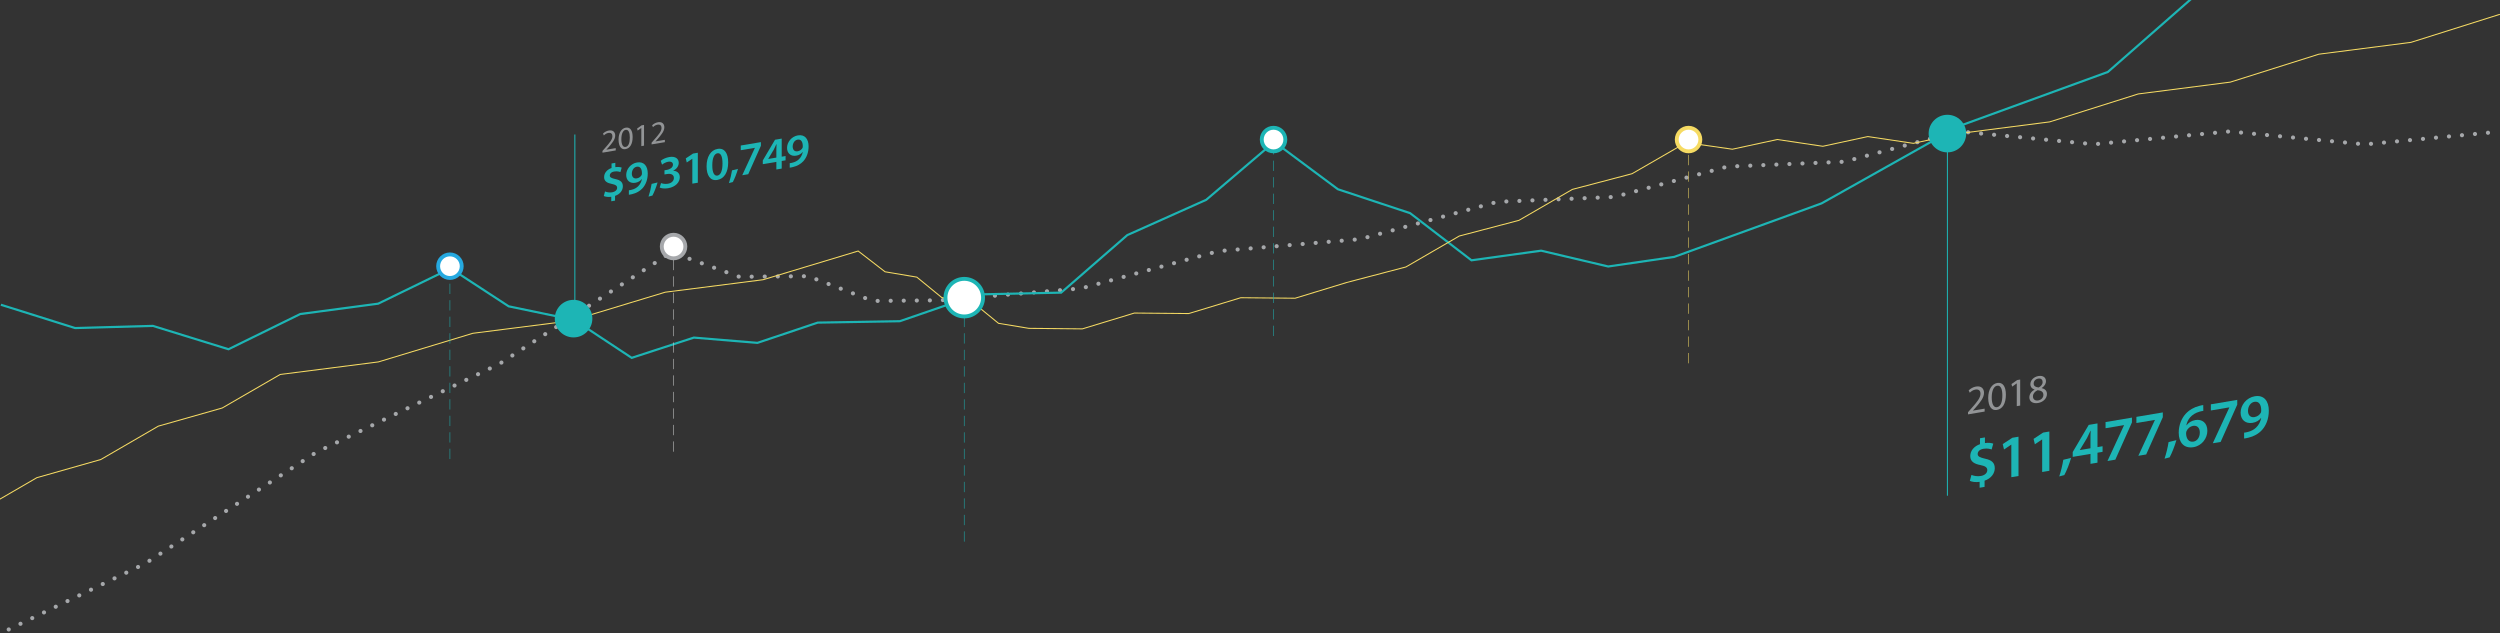 <?xml version="1.0" encoding="utf-8"?>
<!-- Generator: Adobe Illustrator 16.0.3, SVG Export Plug-In . SVG Version: 6.00 Build 0)  -->
<!DOCTYPE svg PUBLIC "-//W3C//DTD SVG 1.1//EN" "http://www.w3.org/Graphics/SVG/1.1/DTD/svg11.dtd">
<svg version="1.1" id="圖層_1" xmlns="http://www.w3.org/2000/svg" xmlns:xlink="http://www.w3.org/1999/xlink" x="0px" y="0px"
	 width="1211.607px" height="306.791px" viewBox="0 0 1211.607 306.791" enable-background="new 0 0 1211.607 306.791"
	 xml:space="preserve">
<rect x="0" y="0" width="1211.607" height="306.791" fill="#333333" stroke="none"/>
<g>
	<g>
		<path fill="#929496" d="M291.98,73.99v-0.835l1.066-1.216c2.572-2.876,3.731-4.371,3.748-5.888c0-1.02-0.498-1.878-1.998-1.627
			c-0.913,0.155-1.672,0.747-2.135,1.211l-0.434-0.886c0.697-0.706,1.687-1.305,2.848-1.499c2.166-0.366,3.082,0.963,3.082,2.401
			c0,1.856-1.347,3.583-3.468,5.98l-0.805,0.878v0.03l4.52-0.761v1.128L291.98,73.99z"/>
		<path fill="#929496" d="M306.603,66.396c0,3.417-1.269,5.516-3.499,5.892c-1.966,0.33-3.298-1.285-3.328-4.606
			c0-3.37,1.456-5.469,3.498-5.813C305.394,61.51,306.603,63.196,306.603,66.396z M301.138,67.471c0,2.613,0.805,3.959,2.043,3.75
			c1.395-0.233,2.06-1.97,2.06-4.536c0-2.473-0.636-3.988-2.044-3.751C302.006,63.134,301.138,64.734,301.138,67.471z"/>
		<path fill="#929496" d="M310.808,62.039l-0.03,0.004l-1.75,1.236l-0.263-0.991l2.199-1.546l1.159-0.193v10.049l-1.315,0.221
			V62.039z"/>
		<path fill="#929496" d="M315.789,69.981v-0.837l1.066-1.215c2.572-2.875,3.731-4.371,3.748-5.888c0-1.02-0.496-1.879-1.998-1.625
			c-0.913,0.153-1.671,0.745-2.136,1.208l-0.434-0.885c0.697-0.706,1.687-1.305,2.848-1.5c2.167-0.365,3.082,0.964,3.082,2.404
			c0,1.854-1.348,3.581-3.469,5.978l-0.805,0.879v0.029l4.521-0.762v1.131L315.789,69.981z"/>
		<path fill="#1DB5B5" d="M296.247,97.542v-2.168c-1.409,0.192-2.818,0.026-3.623-0.374l0.603-2.205
			c0.873,0.37,2.126,0.627,3.489,0.398c1.409-0.238,2.371-1.094,2.371-2.167c0-1.007-0.785-1.523-2.438-1.847
			c-2.35-0.454-3.869-1.27-3.869-3.351c0-1.923,1.342-3.62,3.6-4.405v-2.19l1.834-0.309v2.079c1.41-0.192,2.369-0.021,3.085,0.217
			l-0.604,2.158c-0.537-0.155-1.52-0.503-3.042-0.247c-1.564,0.264-2.124,1.163-2.124,1.923c0,0.915,0.805,1.294,2.707,1.733
			c2.503,0.519,3.622,1.536,3.622,3.524c0,1.9-1.319,3.8-3.779,4.617v2.302L296.247,97.542z"/>
		<path fill="#1DB5B5" d="M304.781,92.213c0.426-0.026,0.851-0.12,1.521-0.3c1.074-0.271,2.147-0.829,2.952-1.613
			c0.938-0.92,1.587-2.125,1.856-3.532l-0.045-0.015c-0.736,0.951-1.767,1.595-3.175,1.833c-2.526,0.423-4.406-1.093-4.406-3.775
			c0-2.771,2.148-5.547,5.254-6.071c3.377-0.569,5.19,1.786,5.19,5.319c0,3.106-1.03,5.495-2.527,7.178
			c-1.276,1.399-3.019,2.364-4.964,2.823c-0.628,0.174-1.254,0.279-1.656,0.325V92.213z M306.212,84.193
			c0.023,1.495,0.874,2.515,2.393,2.259c1.12-0.188,1.925-0.837,2.351-1.603c0.088-0.195,0.156-0.429,0.156-0.81
			c0.023-1.972-0.716-3.544-2.507-3.242C307.219,81.031,306.212,82.428,306.212,84.193z"/>
		<path fill="#1DB5B5" d="M314.302,95.282c0.604-1.8,1.208-4.25,1.499-6.154l2.884-0.708c-0.626,2.205-1.632,4.791-2.503,6.366
			L314.302,95.282z"/>
		<path fill="#1DB5B5" d="M320.358,88.719c0.559,0.241,1.923,0.569,3.311,0.334c2.102-0.352,2.952-1.679,2.929-2.817
			c0-1.719-1.609-2.187-3.287-1.904l-1.276,0.213v-2.011l1.231-0.208c1.274-0.216,2.884-1.066,2.884-2.518
			c0-0.984-0.737-1.689-2.324-1.421c-1.186,0.199-2.372,0.914-2.975,1.417l-0.626-1.882c0.826-0.721,2.436-1.53,4.181-1.823
			c2.997-0.505,4.539,0.89,4.539,2.789c0,1.52-0.894,2.922-2.683,3.849v0.046c1.767,0.014,3.199,1.115,3.199,3.083
			c0,2.458-2.059,4.75-5.658,5.355c-1.768,0.298-3.287,0.064-4.072-0.319L320.358,88.719z"/>
		<path fill="#1DB5B5" d="M335.535,76.952l-0.043,0.007l-2.661,1.79l-0.47-2l3.534-2.338l2.301-0.388v14.53l-2.661,0.446V76.952z"/>
		<path fill="#1DB5B5" d="M352.904,78.719c0,4.675-1.834,7.909-5.3,8.494c-3.353,0.565-5.143-2.171-5.165-6.595
			c0-4.514,1.923-7.878,5.321-8.451C351.272,71.576,352.904,74.43,352.904,78.719z M345.212,80.151
			c-0.022,3.536,0.961,5.204,2.481,4.947c1.611-0.271,2.461-2.382,2.461-5.869c0-3.376-0.805-5.228-2.461-4.95
			C346.217,74.528,345.19,76.511,345.212,80.151z"/>
		<path fill="#1DB5B5" d="M353.277,88.718c0.604-1.801,1.208-4.251,1.497-6.154l2.886-0.708c-0.624,2.203-1.633,4.787-2.503,6.365
			L353.277,88.718z"/>
		<path fill="#1DB5B5" d="M368.771,68.873v1.764l-6.149,13.801l-2.906,0.491l6.125-13.238v-0.045L359,72.797v-2.28L368.771,68.873z"
			/>
		<path fill="#1DB5B5" d="M376.256,82.142v-3.69l-6.575,1.109v-1.789l5.926-10.053l3.242-0.545v8.764l1.879-0.317v2.079
			l-1.879,0.317v3.688L376.256,82.142z M376.256,76.375v-3.959c0-0.825,0.023-1.677,0.088-2.54l-0.088,0.015
			c-0.448,0.991-0.828,1.794-1.276,2.676l-2.661,4.426l-0.021,0.048L376.256,76.375z"/>
		<path fill="#1DB5B5" d="M382.736,79.082c0.424-0.026,0.848-0.121,1.519-0.297c1.075-0.272,2.147-0.831,2.953-1.616
			c0.939-0.92,1.586-2.125,1.856-3.533l-0.043-0.015c-0.739,0.953-1.768,1.595-3.178,1.832c-2.525,0.424-4.405-1.091-4.405-3.776
			c0-2.77,2.147-5.545,5.255-6.068c3.377-0.569,5.189,1.785,5.189,5.317c0,3.106-1.029,5.495-2.528,7.178
			c-1.274,1.398-3.018,2.363-4.965,2.825c-0.625,0.173-1.251,0.28-1.653,0.324V79.082z M384.167,71.064
			c0.022,1.493,0.871,2.514,2.392,2.258c1.12-0.188,1.924-0.84,2.348-1.604c0.091-0.195,0.157-0.428,0.157-0.809
			c0.022-1.971-0.714-3.545-2.505-3.244C385.171,67.897,384.167,69.295,384.167,71.064z"/>
	</g>
	
		<line fill="none" stroke="#1DB5B5" stroke-width="0.5" stroke-linecap="round" stroke-miterlimit="10" x1="943.802" y1="240.053" x2="943.802" y2="69.992"/>
	
		<line fill="none" stroke="#1DB5B5" stroke-width="0.5" stroke-miterlimit="10" x1="278.595" y1="154.853" x2="278.595" y2="65.187"/>
	
		<line fill="none" stroke="#1DB5B5" stroke-width="0.25" stroke-miterlimit="10" stroke-dasharray="5,3" x1="467.295" y1="262.513" x2="467.295" y2="144.023"/>
	<g>
		
			<polyline fill="none" stroke="#A6A8AB" stroke-width="2" stroke-linecap="round" stroke-miterlimit="10" stroke-dasharray="0.011,6.316" points="
			-18.564,316.075 70.36,273.113 153.162,219.282 242.092,176.316 325.373,122.266 358.233,134.13 391.702,133.856 422.954,145.855 
			455.683,145.537 523.997,139.782 590.496,121.703 659.168,115.906 725.703,97.821 782.416,95.445 837.201,80.746 893.882,78.374 
			948.928,63.646 1014.805,69.907 1080.471,63.704 1146.134,69.973 1211.802,63.77 		"/>
	</g>
	<g>
		<polyline fill="none" stroke="#1DB5B5" stroke-width="1.055" stroke-miterlimit="10" points="0.438,147.692 36.403,158.991 
			74.093,157.939 110.743,169.258 145.519,152.188 183.283,147.17 218.381,130.089 246.531,148.458 278.38,155.089 306.147,173.427 
			336.283,163.612 367.093,166.167 396.31,156.355 436.104,155.669 473.809,142.688 514.288,141.818 546.337,113.943 
			584.586,96.837 617.544,68.749 648.391,91.709 683.399,103.308 713.149,126.159 746.907,121.487 779.403,129.157 811.42,124.494 
			882.831,98.554 949.454,61.121 1021.571,34.872 1079.999,-16.354 1145.606,-57.396 1203.766,-108.444 		"/>
	</g>
	<g>
		<polyline fill="none" stroke="#F6DB63" stroke-width="0.5" stroke-linecap="round" stroke-miterlimit="10" points="
			-40.975,256.466 -9.99,247.664 17.869,231.499 48.855,222.697 76.716,206.531 107.705,197.727 135.784,181.483 183.377,175.399 
			229.15,161.53 276.597,155.483 322.372,141.614 369.824,135.566 415.899,121.655 428.934,131.714 444.33,134.315 456.423,144.203 
			471.82,146.805 483.917,156.695 498.624,159.127 524.56,159.389 549.769,151.716 576.118,151.961 601.328,144.288 
			627.681,144.533 652.636,136.914 681.344,129.388 707.22,114.389 736.146,106.788 762.025,91.789 790.957,84.185 817.127,69.09 
			839.587,72.32 861.382,67.609 883.434,70.894 905.227,66.183 927.284,69.468 948.835,64.781 993.348,59.074 1036.261,45.533 
			1080.896,39.803 1123.81,26.262 1168.45,20.531 1211.37,6.989 		"/>
	</g>
	<circle fill="#FFFFFF" stroke="#1DB5B5" stroke-width="1.881" stroke-miterlimit="10" cx="467.321" cy="144.255" r="9.107"/>
	<circle fill="#1DB5B5" cx="943.802" cy="64.734" r="9.107"/>
	<circle fill="#1DB5B5" cx="277.975" cy="154.42" r="9.107"/>
	
		<line fill="none" stroke="#F6DB63" stroke-width="0.25" stroke-miterlimit="10" stroke-dasharray="5,3" x1="818.34" y1="176.074" x2="818.34" y2="68.176"/>
	<circle fill="#FFFFFF" stroke="#F6DB63" stroke-width="1.881" stroke-miterlimit="10" cx="818.341" cy="67.636" r="5.713"/>
	
		<line fill="none" stroke="#1DB5B5" stroke-width="0.25" stroke-miterlimit="10" stroke-dasharray="5,3" x1="617.21" y1="162.849" x2="617.21" y2="66.888"/>
	
		<line fill="none" stroke="#1DB5B5" stroke-width="0.25" stroke-miterlimit="10" stroke-dasharray="5,3" x1="218.055" y1="222.478" x2="218.055" y2="129.01"/>
	<circle fill="#FFFFFF" stroke="#1DB5B5" stroke-width="1.881" stroke-miterlimit="10" cx="617.211" cy="67.636" r="5.712"/>
	<g>
		<path fill="#929496" d="M953.782,200.822v-1.048l1.343-1.527c3.225-3.611,4.681-5.487,4.7-7.392c0-1.278-0.621-2.36-2.506-2.044
			c-1.145,0.194-2.098,0.938-2.681,1.521l-0.544-1.113c0.875-0.882,2.117-1.636,3.574-1.881c2.719-0.459,3.866,1.209,3.866,3.016
			c0,2.329-1.69,4.497-4.351,7.506l-1.01,1.104V199l5.67-0.955v1.418L953.782,200.822z"/>
		<path fill="#929496" d="M972.136,191.283c0,4.29-1.593,6.925-4.39,7.396c-2.468,0.416-4.14-1.61-4.179-5.777
			c0-4.231,1.827-6.866,4.392-7.3C970.622,185.155,972.136,187.268,972.136,191.283z M965.279,192.634
			c0,3.281,1.011,4.973,2.563,4.711c1.75-0.294,2.585-2.473,2.585-5.693c0-3.107-0.796-5.011-2.565-4.713
			C966.368,187.192,965.279,189.199,965.279,192.634z"/>
		<path fill="#929496" d="M977.416,185.814l-0.039,0.007l-2.194,1.554l-0.331-1.244l2.757-1.939l1.458-0.244v12.615l-1.65,0.278
			V185.814z"/>
		<path fill="#929496" d="M983.51,192.611c0-1.592,0.951-2.88,2.508-3.8l-0.02-0.057c-1.401-0.422-2.002-1.406-2.002-2.495
			c0-1.998,1.691-3.641,3.903-4.016c2.448-0.41,3.673,0.915,3.673,2.487c0,1.067-0.522,2.3-2.079,3.3v0.059
			c1.574,0.356,2.548,1.299,2.548,2.833c0,2.193-1.887,3.984-4.295,4.39C985.102,195.758,983.51,194.455,983.51,192.611z
			 M990.308,191.388c0-1.535-1.067-2.092-2.776-2.289c-1.477,0.675-2.273,1.782-2.273,2.984c-0.059,1.29,0.913,2.252,2.523,1.98
			C989.319,193.806,990.308,192.688,990.308,191.388z M985.61,185.87c0,1.264,0.949,1.781,2.408,1.924
			c1.086-0.551,1.922-1.469,1.922-2.613c0-1.011-0.602-1.957-2.136-1.699C986.385,183.722,985.61,184.784,985.61,185.87z"/>
		<path fill="#1DB5B5" d="M959.407,236.373v-2.843c-1.844,0.253-3.688,0.038-4.741-0.485l0.79-2.886
			c1.143,0.48,2.781,0.817,4.566,0.518c1.844-0.311,3.104-1.429,3.104-2.835c0-1.318-1.026-1.994-3.192-2.42
			c-3.074-0.595-5.064-1.664-5.064-4.388c0-2.516,1.756-4.742,4.714-5.771v-2.868l2.401-0.404v2.725
			c1.844-0.252,3.102-0.026,4.039,0.283l-0.79,2.826c-0.702-0.203-1.99-0.659-3.98-0.322c-2.052,0.344-2.782,1.523-2.782,2.518
			c0,1.198,1.054,1.696,3.542,2.271c3.277,0.676,4.742,2.01,4.742,4.616c0,2.489-1.726,4.976-4.948,6.045v3.015L959.407,236.373z"/>
		<path fill="#1DB5B5" d="M974.77,215.49l-0.061,0.009l-3.483,2.343l-0.612-2.619l4.623-3.063l3.016-0.509v19.03l-3.482,0.587
			V215.49z"/>
		<path fill="#1DB5B5" d="M989.721,212.97l-0.057,0.01l-3.485,2.343l-0.615-2.618l4.624-3.063l3.018-0.508v19.027l-3.484,0.586
			V212.97z"/>
		<path fill="#1DB5B5" d="M997.999,230.897c0.79-2.359,1.58-5.564,1.96-8.061l3.777-0.927c-0.82,2.892-2.138,6.272-3.277,8.338
			L997.999,230.897z"/>
		<path fill="#1DB5B5" d="M1013.134,224.804v-4.829l-8.609,1.447v-2.339l7.76-13.162l4.244-0.716v11.476l2.459-0.415v2.721
			l-2.459,0.415v4.831L1013.134,224.804z M1013.134,217.253v-5.184c0-1.081,0.027-2.198,0.113-3.326l-0.113,0.021
			c-0.59,1.298-1.086,2.346-1.67,3.498l-3.484,5.799l-0.029,0.063L1013.134,217.253z"/>
		<path fill="#1DB5B5" d="M1033.236,202.391v2.313l-8.052,18.073l-3.805,0.641l8.02-17.338v-0.056l-8.957,1.508v-2.985
			L1033.236,202.391z"/>
		<path fill="#1DB5B5" d="M1048.188,199.871v2.314l-8.051,18.071l-3.805,0.64l8.021-17.335v-0.059l-8.959,1.511v-2.985
			L1048.188,199.871z"/>
		<path fill="#1DB5B5" d="M1049.03,222.3c0.789-2.357,1.581-5.564,1.96-8.059l3.776-0.928c-0.82,2.891-2.136,6.272-3.279,8.34
			L1049.03,222.3z"/>
		<path fill="#1DB5B5" d="M1067.817,199.112c-0.525,0.089-1.109,0.187-1.843,0.399c-3.981,1.139-5.913,3.923-6.382,6.638
			l0.088-0.016c0.938-1.241,2.371-2.243,4.273-2.564c3.279-0.554,5.828,1.36,5.828,5.225c0,3.629-2.667,7.24-6.704,7.921
			c-4.628,0.781-7.174-2.305-7.174-6.99c0-3.657,1.317-6.865,3.31-9.104c1.754-1.937,4.037-3.257,6.761-3.948
			c0.79-0.223,1.376-0.321,1.813-0.364L1067.817,199.112z M1066.122,209.615c0-2.196-1.201-3.574-3.309-3.218
			c-1.347,0.227-2.547,1.247-3.102,2.481c-0.147,0.319-0.234,0.685-0.234,1.183c0.057,2.507,1.257,4.354,3.57,3.966
			C1064.921,213.709,1066.122,211.898,1066.122,209.615z"/>
		<path fill="#1DB5B5" d="M1084.262,193.795v2.313l-8.049,18.07l-3.804,0.642l8.021-17.336v-0.059l-8.957,1.511v-2.986
			L1084.262,193.795z"/>
		<path fill="#1DB5B5" d="M1087.594,209.685c0.556-0.035,1.111-0.155,1.992-0.394c1.404-0.354,2.811-1.088,3.863-2.114
			c1.228-1.202,2.077-2.778,2.431-4.625l-0.059-0.019c-0.968,1.245-2.315,2.087-4.157,2.397c-3.309,0.557-5.77-1.43-5.77-4.943
			c0-3.631,2.811-7.264,6.882-7.95c4.42-0.742,6.791,2.341,6.791,6.967c0,4.067-1.349,7.192-3.307,9.396
			c-1.671,1.835-3.954,3.098-6.502,3.702c-0.819,0.225-1.64,0.363-2.165,0.424V209.685z M1089.468,199.181
			c0.03,1.957,1.143,3.293,3.133,2.96c1.463-0.249,2.518-1.102,3.074-2.101c0.117-0.254,0.206-0.562,0.206-1.059
			c0.028-2.58-0.938-4.645-3.28-4.249C1090.786,195.038,1089.468,196.869,1089.468,199.181z"/>
	</g>
	<circle fill="#FFFFFF" stroke="#25A9E0" stroke-width="1.881" stroke-miterlimit="10" cx="218.054" cy="129.01" r="5.712"/>
	
		<line fill="none" stroke="#D0D2D3" stroke-width="0.25" stroke-miterlimit="10" stroke-dasharray="5,3" x1="326.486" y1="218.919" x2="326.486" y2="121.423"/>
	<circle fill="#FFFFFF" stroke="#A6A8AB" stroke-width="1.881" stroke-miterlimit="10" cx="326.438" cy="119.486" r="5.712"/>
</g>
</svg>
